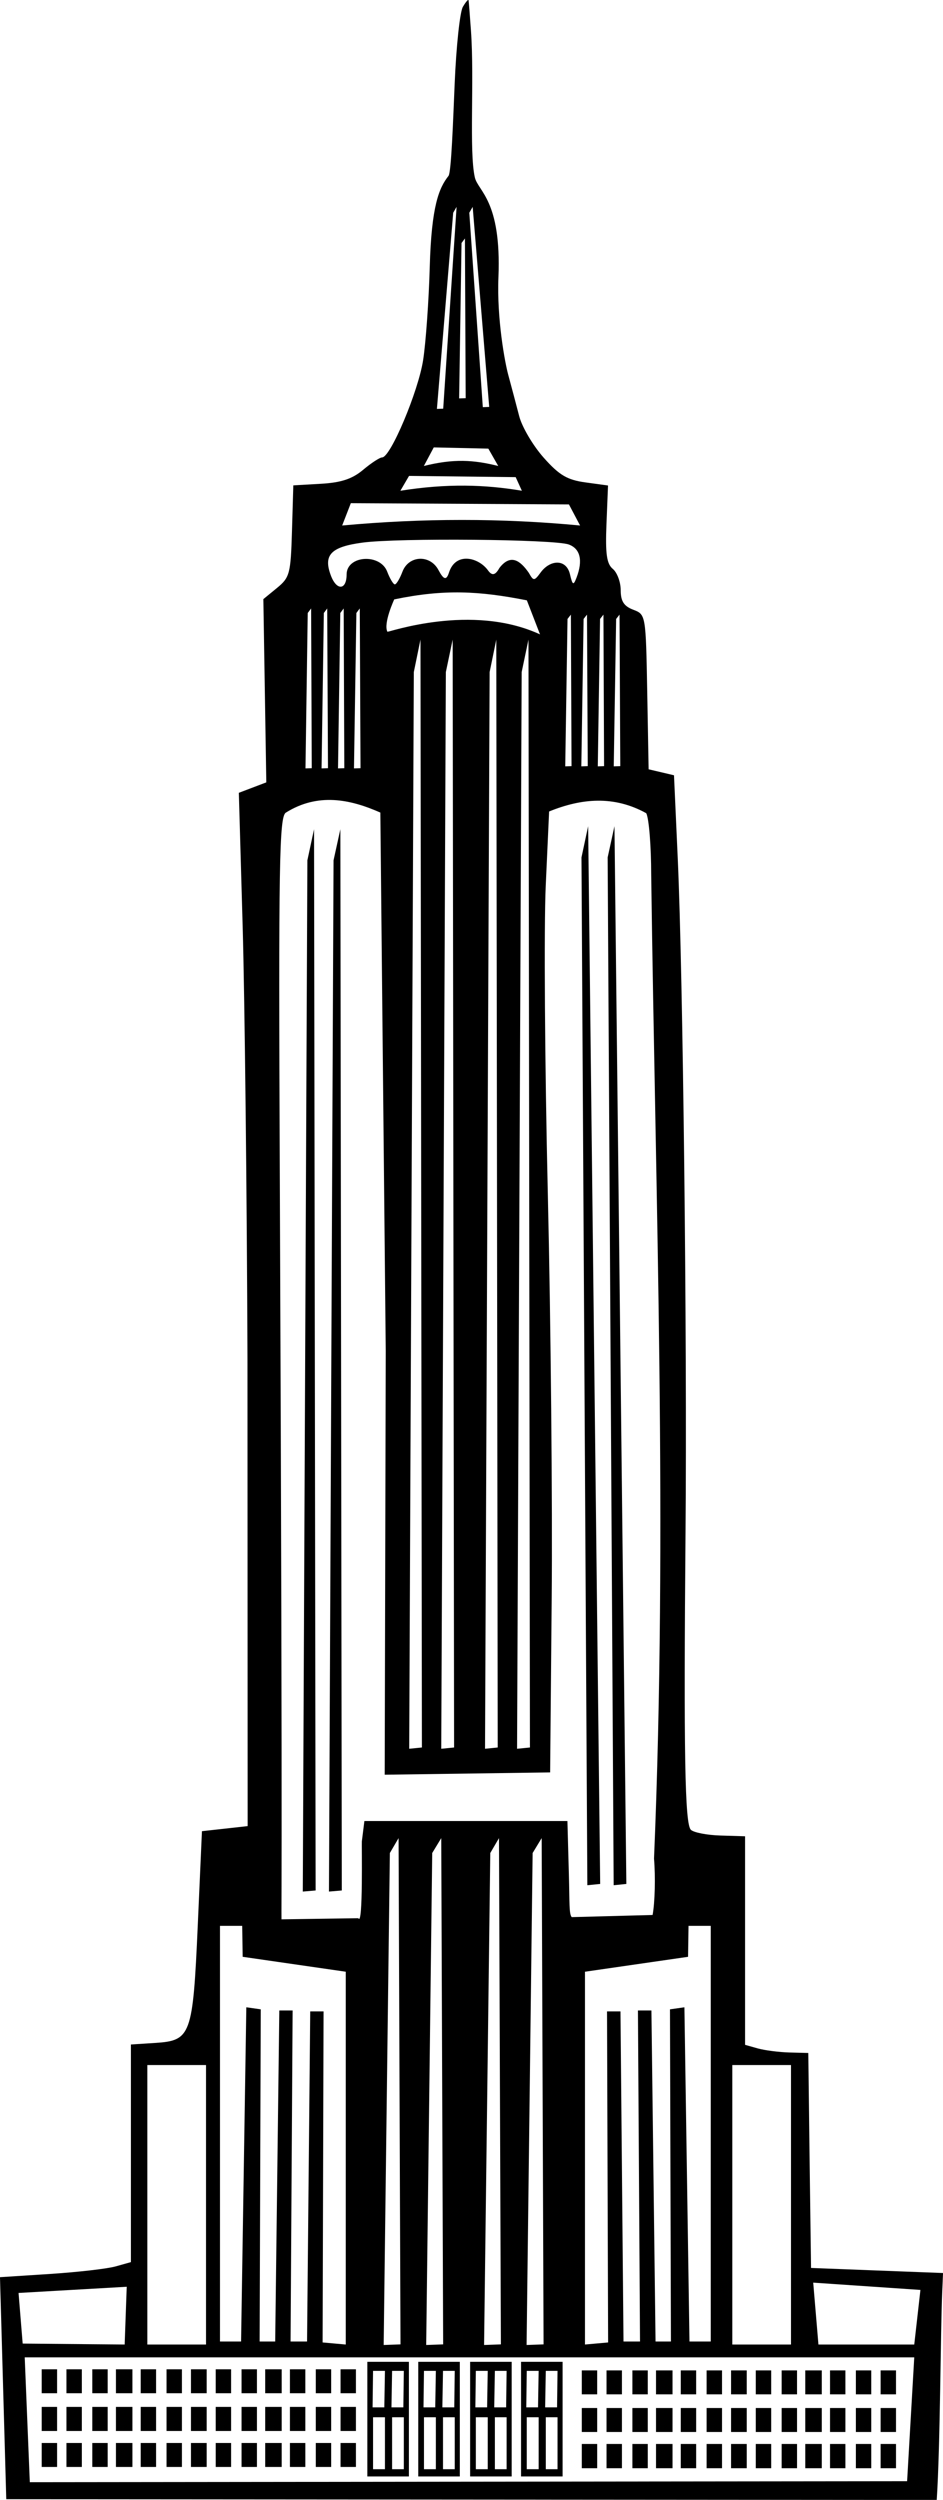 <?xml version="1.0" encoding="UTF-8" standalone="no"?>
<!-- Created with Inkscape (http://www.inkscape.org/) -->
<svg
    xmlns:inkscape="http://www.inkscape.org/namespaces/inkscape"
    xmlns:rdf="http://www.w3.org/1999/02/22-rdf-syntax-ns#"
    xmlns="http://www.w3.org/2000/svg"
    xmlns:cc="http://web.resource.org/cc/"
    xmlns:dc="http://purl.org/dc/elements/1.1/"
    xmlns:sodipodi="http://sodipodi.sourceforge.net/DTD/sodipodi-0.dtd"
    xmlns:svg="http://www.w3.org/2000/svg"
    xmlns:ns1="http://sozi.baierouge.fr"
    xmlns:xlink="http://www.w3.org/1999/xlink"
    id="svg2"
    inkscape:dataloss="true"
    sodipodi:modified="true"
    sodipodi:docname="Boort_Art_Deco_Empire_State_Building.svg"
    viewBox="0 0 377.62 1000.5"
    sodipodi:version="0.32"
    version="1.0"
    inkscape:output_extension="org.inkscape.output.svg.inkscape"
    inkscape:version="0.45"
    sodipodi:docbase="/home/evans/Desktop"
  >
  <sodipodi:namedview
      id="base"
      bordercolor="#666666"
      inkscape:pageshadow="2"
      guidetolerance="10"
      pagecolor="#ffffff"
      gridtolerance="10000"
      inkscape:window-height="684"
      inkscape:zoom="0.36202095"
      objecttolerance="10"
      borderopacity="1.0"
      inkscape:current-layer="layer1"
      inkscape:cx="469.22663"
      inkscape:cy="497.53638"
      inkscape:window-y="25"
      inkscape:showpageshadow="false"
      inkscape:window-x="0"
      inkscape:window-width="1012"
      inkscape:pageopacity="0.0"
      inkscape:document-units="px"
  />
  <g
      id="layer1"
      inkscape:label="Layer 1"
      inkscape:groupmode="layer"
      transform="translate(-143.35 -33.182)"
    >
    <path
        id="path2180"
        sodipodi:nodetypes="cccccccccccccccccccccccsssssssssscssscccssscccccssccccccccccccccccccccsccccccsccccccccccccsccssssssccsssssscccccccccccccccccccccccccccccccccccccccccccccccccccccccccccccccccccccccccccccccccccccccccccccccccccccccccccccccccccccccccccccccccccccccccccccccccccccccccccccccccccccccccccccccccccccccccccccccccccccccccccccccccccccccccccccccccccccccccccccccccccccccccccccccccccccccccccccccccccccccccccccccccccccccccccccccccccccccccccccccccccccccccccccccccccccccccccccccccccccccccccccccccccccccccccccccccccccccccccccccccccccccccccccccccccccccccccccccccccccccccccccccccccccccccccccccccccccccccccccccccccccccccccccccccccccccccccccccccccccccccccccccccccccccccccccccccccccccccccccccccccccccccccccccccccccccccccccccccccccccccccccccccccccccccccccccccccccccccccccccccccccccccccccccccccccccccccccccccccccccccccccccccccccccccccccccccccccccccccccccccccccccccccc"
        style="fill:#000000"
        d="m145.86 1033.4l-2.51-88.85 20.11-1.3c11.06-0.72 22.86-2.07 26.21-3.02l6.1-1.71v-43.55-43.55l9.68-0.62c14.41-0.92 15.13-2.92 17.1-47.15l1.67-37.6 9.15-1.01 9.15-1.02-0.07-186.99c-0.23-65.96-1.1-143.92-1.93-173.24l-1.53-53.31 5.5-2.09 5.5-2.09-0.59-36.67-0.59-36.67 5.46-4.47c5.1-4.18 5.5-5.69 6-22.77l0.54-18.29 11.03-0.63c8.11-0.46 12.58-1.94 16.92-5.59 3.25-2.73 6.67-4.96 7.61-4.96 3.37 0 14.51-26.47 16.43-39.02 1.08-7.05 2.27-23.79 2.64-37.2 0.68-24.42 3.69-31.62 7.51-36.45 1.13-1.42 1.85-22.377 2.48-37.139 0.62-14.762 2.09-28.482 3.26-30.488 1.16-2.007 2.2-3.191 2.3-2.632 0.09 0.559 0.53 6.047 0.96 12.195 1.4 19.856-0.8 48.202 1.54 58.634 1.25 5.58 10.7 9.14 9.46 39.94-0.69 16.78 2.63 34.38 3.93 39.13 1.29 4.75 3.26 12.18 4.38 16.51s5.52 11.79 9.77 16.58c6.25 7.05 9.44 8.94 16.76 9.94l9.04 1.24-0.62 15.38c-0.48 11.98 0.08 15.96 2.54 18 1.74 1.45 3.16 5.28 3.16 8.52 0 4.41 1.27 6.39 5.03 7.82 5.01 1.9 5.03 2.02 5.59 32.88l0.56 30.98 5.08 1.19 5.08 1.2 1.51 33.45c2.1 46.56 3.77 191.38 3.11 269.22-0.76 89.02-0.26 116.96 2.12 119.35 1.12 1.11 6.46 2.15 11.87 2.31l9.85 0.3v43.59 39.88l5.08 1.43c2.79 0.78 8.49 1.51 12.66 1.63l7.58 0.2 0.55 44.87 0.55 41.16 26.42 1.02 26.43 1.01-0.31 7.12c-0.7 16.22-0.8 62.4-2.21 83.7l-372.6-0.3zm258.82-233.81c0.93-5.03 1.18-15.18 0.57-22.56 5.49-131.29 0.62-262.51-1.13-393.74-0.01-11.53-0.9-22.62-1.99-24.65-12.96-7.16-25.93-5.96-38.89-0.69l-1.35 29.68c-0.75 16.33-0.37 71.76 0.83 123.19 1.2 51.42 1.9 124.59 1.55 162.6l-0.62 69.11-66.25 0.92 0.42-169.59-2.16-215.47c-12.11-5.37-25.02-8.01-37.86 0.03-2.62 1.69-2.93 20.27-2.41 143.81 1.32 309.34 0.38 299.11 0.78 299.1l30.68-0.45c1.94 3.75 1.29-30.07 1.4-30.76l1.02-8.13h40.65 40.65l0.58 21.22c0.32 11.68 0.03 15.9 1.14 17.24l32.39-0.86zm-45.08-512.51l-5.27-13.63c-19.03-3.76-33.09-4.55-53.11-0.38 0 0-4.44 9.57-2.74 12.94 0.19 0.38 33.63-11.63 61.12 1.07zm-77.45-23.98c0-7.64 13.43-8.56 16.26-1.12 1.07 2.8 2.44 5.08 3.05 5.08 0.62 0 1.99-2.28 3.05-5.08 2.49-6.56 11.04-6.97 14.4-0.69 2.1 3.93 3.18 4.31 4.24 1.02 2.72-8.44 11.94-5.98 15.63-0.84 1.69 2.35 2.97 1.84 4.58-1.01 4.45-5.74 8.31-2.98 11.75 1.98 1.9 3.36 2.17 3.35 4.8-0.22 3.74-5.05 10.19-5.5 11.68 0.79 1.05 4.43 1.38 4.6 2.63 1.35 2.63-6.86 1.51-11.6-3.14-13.27-5.88-2.1-68.25-2.67-82.61-0.74-12.67 1.7-15.76 4.96-12.58 13.28 2.32 6.06 6.26 5.72 6.26-0.53zm96.72 100.73l-2.67 12.51 2.35 411.34 5.14-0.51-4.82-423.34zm10.54 0l-2.73 12.51 2.41 411.34 5.08-0.51-4.76-423.34zm-120.3 1.21l-2.67 12.45-1.84 412.73 5.14-0.44-0.63-424.74zm10.54 0l-2.73 12.45-1.84 412.73 5.14-0.44-0.57-424.74zm23.31 403.78l-3.49 5.97-2.48 196.9 6.74-0.25-0.77-202.62zm17.09 0l-3.62 5.97-2.41 196.9 6.79-0.25-0.76-202.62zm23.12 0l-3.49 5.97-2.48 196.9 6.73-0.25-0.76-202.62zm17.09 0l-3.62 5.97-2.42 196.9 6.8-0.25-0.76-202.62zm-128.82 35.12v166.35h8.45l2.1-133.76 5.78 0.82-0.45 132.94h6.23l1.65-132.49h5.33l-0.82 132.49h6.6l1.27-132.11h5.34l-0.38 132.49 9.27 0.83v-149.2l-41.28-5.97-0.19-12.39h-8.9zm187.63 0l-0.19 12.39-41.28 5.97v149.2l9.27-0.83-0.44-132.49h5.39l1.21 132.11h6.61l-0.83-132.49h5.4l1.65 132.49h6.16l-0.38-132.94 5.78-0.82 2.03 133.76h8.52v-166.35h-8.9zm-216.72 55.71v111.85h23.5v-111.85h-23.5zm234.25 0v111.85h23.5v-111.85h-23.5zm32.4 87.08l2.09 24.77h38.37l2.47-21.85-42.93-2.92zm-274.9 1.65l-43.32 2.48 1.65 20.26 40.84 0.38 0.83-23.12zm-40.85 28.26l2.04 49.96 351.31-0.4 2.86-49.56h-356.21zm158.48-687.49l-2.67 13.02-1.84 430.9 5.08-0.51-0.57-443.41zm12.89 0l-2.73 13.02-1.84 430.9 5.14-0.51-0.57-443.41zm17.47 0l-2.67 13.02-1.84 430.9 5.08-0.51-0.57-443.41zm12.89 0l-2.73 13.02-1.84 430.9 5.15-0.51-0.58-443.41zm-87.04-12.46l-1.36 1.83-0.9 62.19 2.51-0.08-0.25-63.94zm6.44 0l-1.35 1.83-0.91 62.19 2.57-0.08-0.31-63.94zm6.6 0l-1.36 1.83-0.91 62.19 2.52-0.08-0.25-63.94zm6.44 0l-1.36 1.83-0.96 62.19 2.62-0.08-0.3-63.94zm84.54 2.47l-1.35 1.74-0.91 58.99 2.52-0.08-0.26-60.65zm6.45 0l-1.36 1.74-0.91 58.99 2.57-0.08-0.3-60.65zm6.59 0l-1.36 1.74-0.91 58.99 2.52-0.08-0.25-60.65zm6.44 0l-1.36 1.74-0.96 58.99 2.62-0.08-0.3-60.65zm-74.39-66.92l-3.97 7.44c11.91-2.97 19.86-2.48 29.79 0l-3.97-6.95-21.85-0.49zm-9.9 11.41l-3.47 5.94c18.7-2.97 33.92-2.48 48.65 0l-2.48-5.45-42.7-0.49zm-23.31 10.91l-3.47 8.94c32.25-2.97 64.01-2.97 95.27 0l-4.46-8.44-87.34-0.5zm42.35-118.59l-1.36 2.36-6.52 78.51 2.52-0.1 5.36-80.77zm6.44 0l-1.35 2.36 5.41 77.81 2.56-0.1-6.62-80.07zm-3.1 12.64l-1.36 1.83-0.96 62.19 2.62-0.08-0.3-63.94zm-39.08 849.81v45.88h16.64v-45.88h-16.64zm20.39 0v45.88h16.64v-45.88h-16.64zm20.77 0v45.88h16.64v-45.88h-16.64zm20.39 0v45.88h16.64v-45.88h-16.64zm-191.95 2.99v9.59h6.16v-9.59h-6.16zm9.91 0v9.59h6.16v-9.59h-6.16zm10.35 0v9.59h6.16v-9.59h-6.16zm9.47 0v9.59h6.16 0.44v-9.59h-0.44-6.16zm9.91 0v9.59h6.16v-9.59h-6.16zm10.35 0v9.59h6.16v-9.59h-6.16zm9.78 0v9.59h0.13 6.03 0.13v-9.59h-0.13-6.03-0.13zm9.91 0v9.59h6.16v-9.59h-6.16zm10.35 0v9.59h6.16v-9.59h-6.16zm9.47 0v9.59h6.16 0.44v-9.59h-0.44-6.16zm9.9 0v9.59h6.17v-9.59h-6.17zm10.36 0v9.59h6.16v-9.59h-6.16zm9.91 0v9.59h6.16v-9.59h-6.16zm96.61 0.44v9.59h6.16v-9.59h-6.16zm9.9 0v9.59h6.17v-9.59h-6.17zm10.36 0v9.59h6.16v-9.59h-6.16zm9.46 0v9.59h6.16 0.45v-9.59h-0.45-6.16zm9.91 0v9.59h6.16v-9.59h-6.16zm10.35 0v9.59h6.17v-9.59h-6.17zm9.79 0v9.59h0.12 6.04 0.12v-9.59h-0.12-6.04-0.12zm9.9 0v9.59h6.17v-9.59h-6.17zm10.36 0v9.59h6.16v-9.59h-6.16zm9.46 0v9.59h6.16 0.45v-9.59h-0.45-6.16zm9.91 0v9.59h6.16v-9.59h-6.16zm10.35 0v9.59h6.16v-9.59h-6.16zm9.91 0v9.59h6.16v-9.59h-6.16zm-203.25 0.19h4.76l-0.25 14.61h-4.7l0.19-14.61zm7.62 0h4.7l-0.19 14.61h-4.76l0.25-14.61zm12.77 0h4.76l-0.25 14.61h-4.7l0.19-14.61zm7.62 0h4.7l-0.19 14.61h-4.77l0.26-14.61zm13.15 0h4.76l-0.25 14.61h-4.7l0.19-14.61zm7.62 0h4.7l-0.19 14.61h-4.77l0.26-14.61zm12.77 0h4.76l-0.25 14.61h-4.7l0.19-14.61zm7.62 0h4.7l-0.19 14.61h-4.77l0.26-14.61zm-201.86 14.42v9.64h6.16v-9.64h-6.16zm9.91 0v9.64h6.16v-9.64h-6.16zm10.35 0v9.64h6.16v-9.64h-6.16zm9.47 0v9.64h6.16 0.44v-9.64h-0.44-6.16zm9.91 0v9.64h6.16v-9.64h-6.16zm10.35 0v9.64h6.16v-9.64h-6.16zm9.78 0v9.64h0.13 6.03 0.13v-9.64h-0.13-6.03-0.13zm9.91 0v9.64h6.16v-9.64h-6.16zm10.35 0v9.64h6.16v-9.64h-6.16zm9.47 0v9.64h6.16 0.44v-9.64h-0.44-6.16zm9.9 0v9.64h6.17v-9.64h-6.17zm10.36 0v9.64h6.16v-9.64h-6.16zm9.91 0v9.64h6.16v-9.64h-6.16zm96.61 0.45v9.59h6.16v-9.59h-6.16zm9.9 0v9.59h6.17v-9.59h-6.17zm10.36 0v9.59h6.16v-9.59h-6.16zm9.46 0v9.59h6.16 0.45v-9.59h-0.45-6.16zm9.91 0v9.59h6.16v-9.59h-6.16zm10.35 0v9.59h6.17v-9.59h-6.17zm9.79 0v9.59h0.12 6.04 0.12v-9.59h-0.12-6.04-0.12zm9.9 0v9.59h6.17v-9.59h-6.17zm10.36 0v9.59h6.16v-9.59h-6.16zm9.46 0v9.59h6.16 0.45v-9.59h-0.45-6.16zm9.91 0v9.59h6.16v-9.59h-6.16zm10.35 0v9.59h6.16v-9.59h-6.16zm9.91 0v9.59h6.16v-9.59h-6.16zm-203.25 3.69h4.76v20.8h-4.76v-20.8zm7.62 0h4.7v20.8h-4.7v-20.8zm12.77 0h4.76v20.8h-4.76v-20.8zm7.62 0h4.7v20.8h-4.7v-20.8zm13.15 0h4.76v20.8h-4.76v-20.8zm7.62 0h4.7v20.8h-4.7v-20.8zm12.77 0h4.76v20.8h-4.76v-20.8zm7.62 0h4.7v20.8h-4.7v-20.8zm-201.86 10.3v9.6h6.16v-9.6h-6.16zm9.91 0v9.6h6.16v-9.6h-6.16zm10.35 0v9.6h6.16v-9.6h-6.16zm9.47 0v9.6h6.16 0.44v-9.6h-0.44-6.16zm9.91 0v9.6h6.16v-9.6h-6.16zm10.35 0v9.6h6.16v-9.6h-6.16zm9.78 0v9.6h0.13 6.03 0.13v-9.6h-0.13-6.03-0.13zm9.91 0v9.6h6.16v-9.6h-6.16zm10.35 0v9.6h6.16v-9.6h-6.16zm9.47 0v9.6h6.16 0.44v-9.6h-0.44-6.16zm9.9 0v9.6h6.17v-9.6h-6.17zm10.36 0v9.6h6.16v-9.6h-6.16zm9.91 0v9.6h6.16v-9.6h-6.16zm96.61 0.4v9.7h6.16v-9.7h-6.16zm9.9 0v9.7h6.17v-9.7h-6.17zm10.36 0v9.7h6.16v-9.7h-6.16zm9.46 0v9.7h6.16 0.45v-9.7h-0.45-6.16zm9.91 0v9.7h6.16v-9.7h-6.16zm10.35 0v9.7h6.17v-9.7h-6.17zm9.79 0v9.7h0.12 6.04 0.12v-9.7h-0.12-6.04-0.12zm9.9 0v9.7h6.17v-9.7h-6.17zm10.36 0v9.7h6.16v-9.7h-6.16zm9.46 0v9.7h6.16 0.45v-9.7h-0.45-6.16zm9.91 0v9.7h6.16v-9.7h-6.16zm10.35 0v9.7h6.16v-9.7h-6.16zm9.91 0v9.7h6.16v-9.7h-6.16z"
    />
  </g
  >
</svg
>
